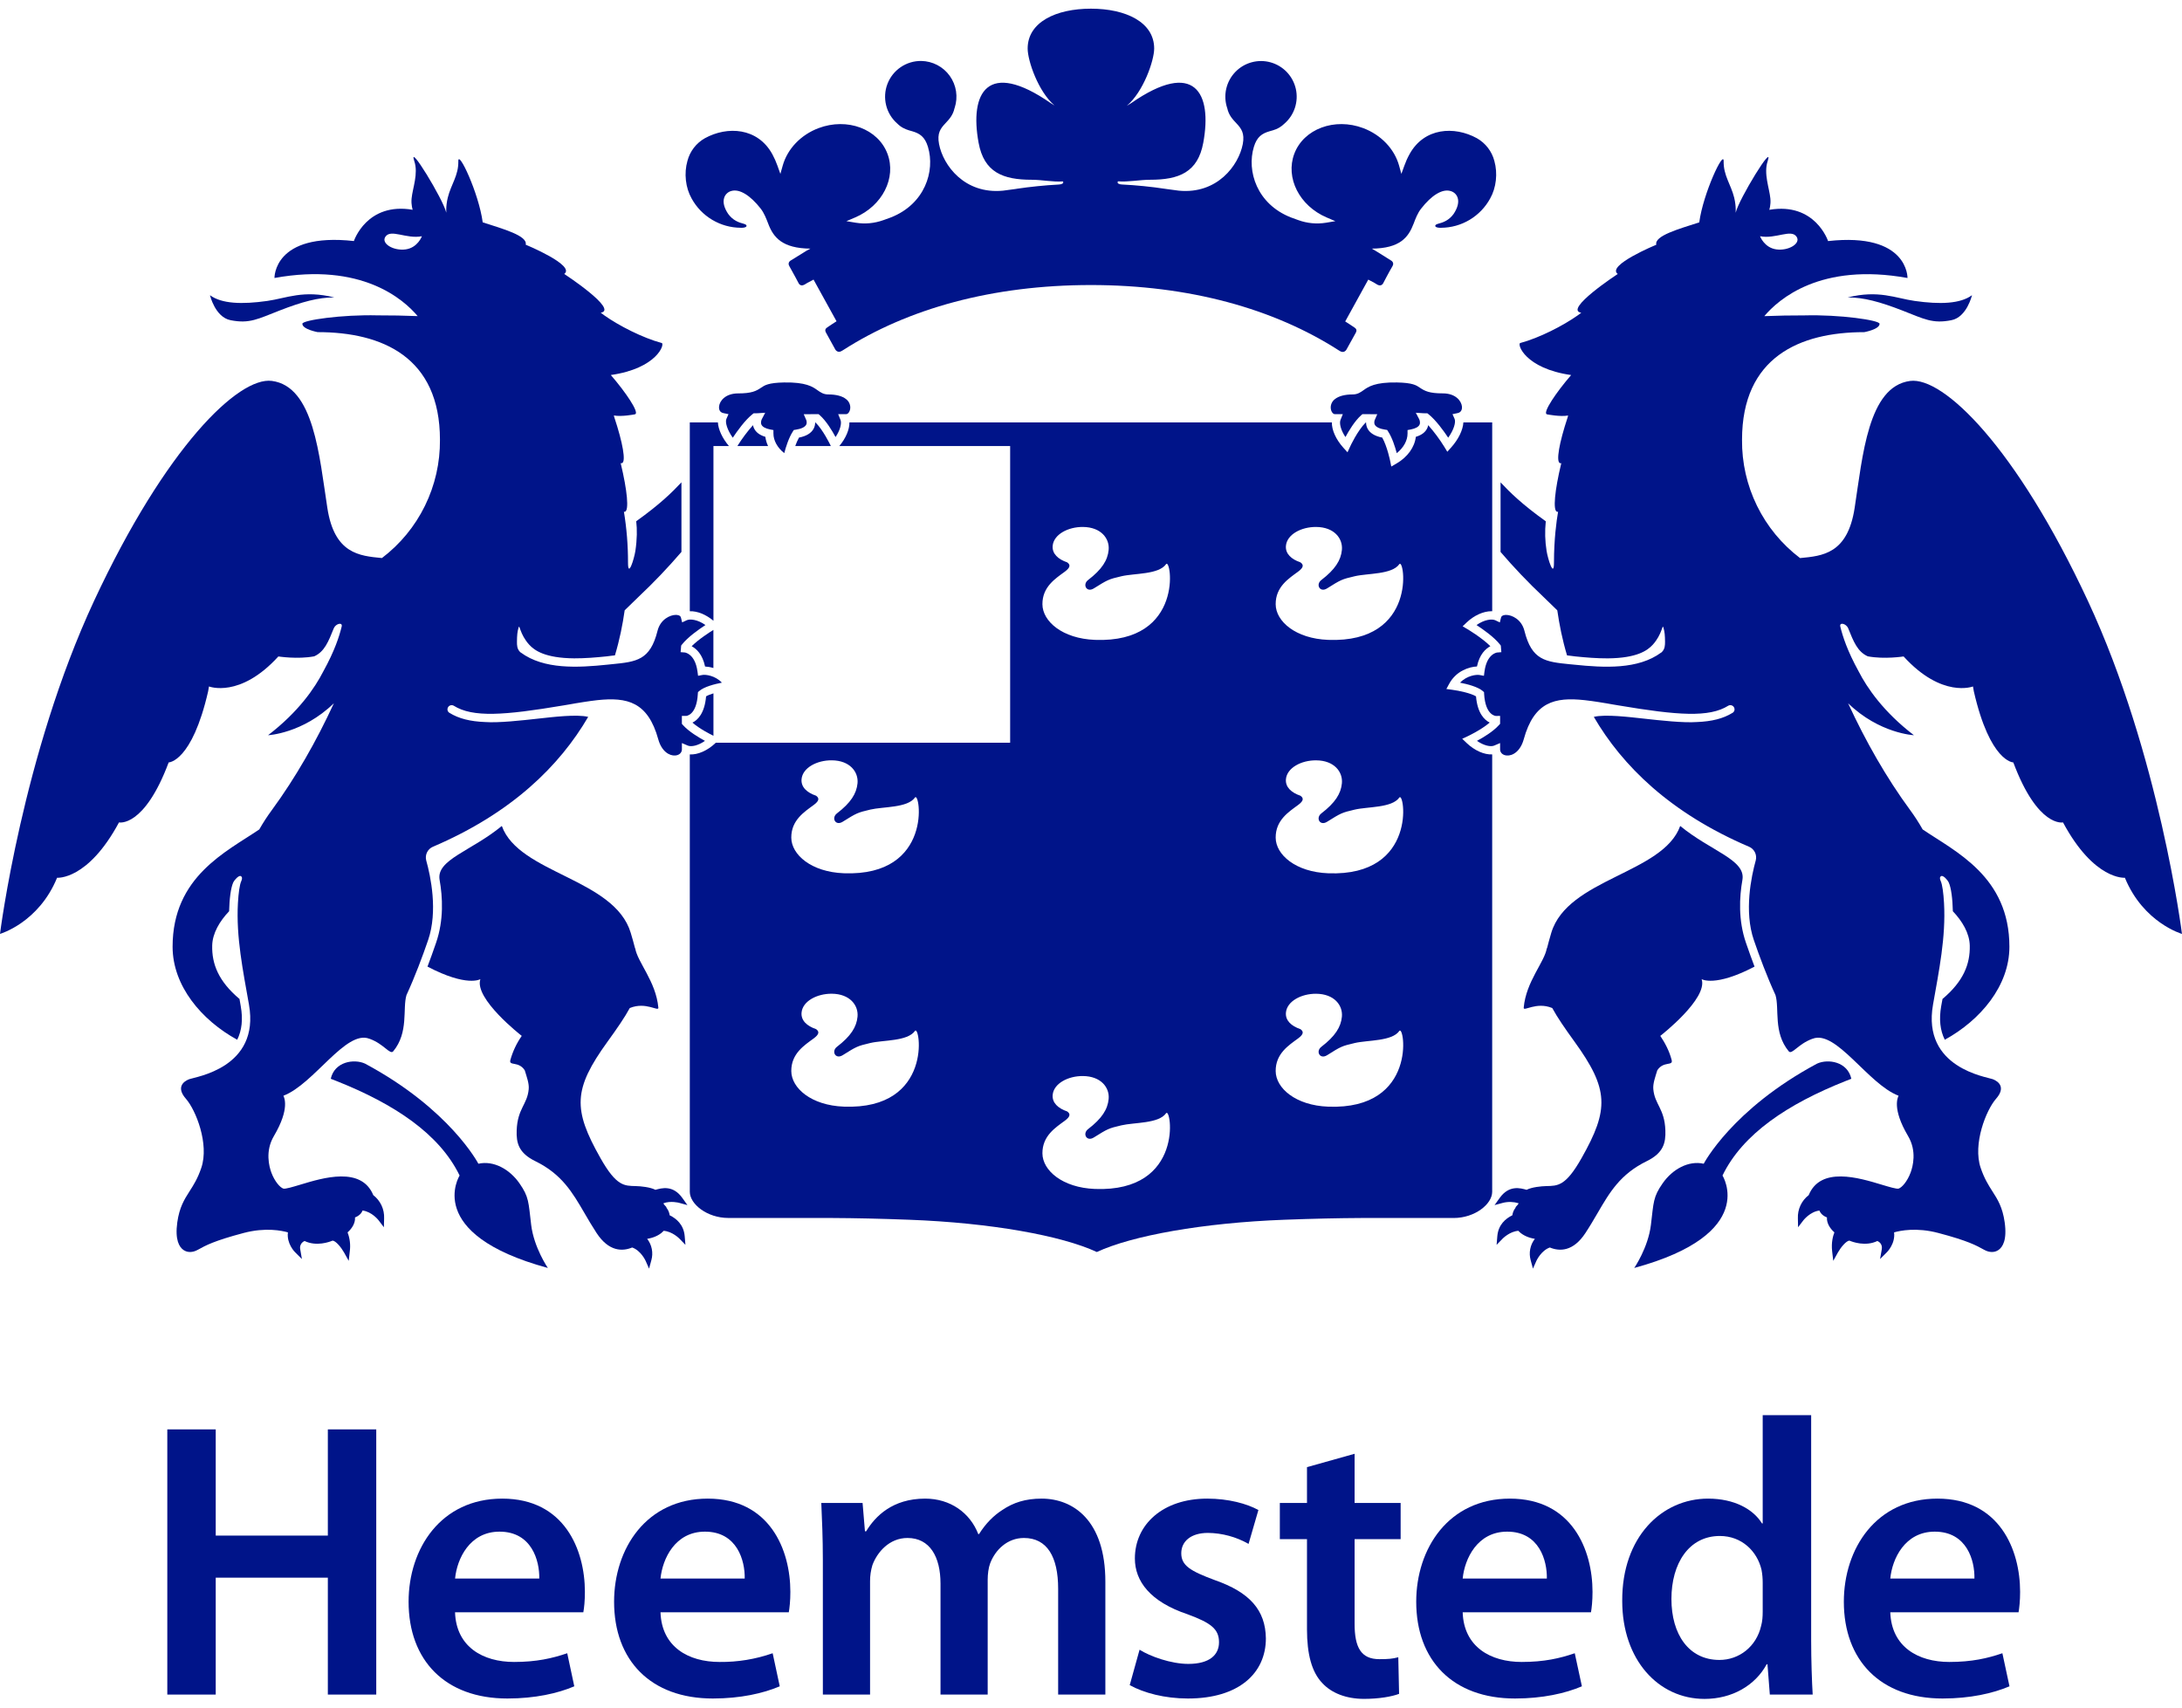 <svg width="129" height="101" viewBox="0 0 129 101" fill="none" xmlns="http://www.w3.org/2000/svg">
<g id="Heemstede-logo22" clip-path="url(#clip0_12853_2395)">
<g id="Symbols">
<g id="logo">
<g id="Group-55">
<path id="Fill-1" fill-rule="evenodd" clip-rule="evenodd" d="M78.523 37.831C76.595 37.757 75.424 36.734 75.418 35.726C75.411 34.691 76.192 34.203 76.74 33.8C77.084 33.546 77.079 33.387 76.882 33.248C76.35 33.067 75.984 32.742 76.024 32.272C76.082 31.598 76.933 31.147 77.812 31.155C78.883 31.163 79.396 31.84 79.333 32.513C79.275 33.125 78.938 33.662 78.117 34.293C77.77 34.561 78.03 35.054 78.456 34.788C79.278 34.273 79.32 34.249 80.088 34.069C80.855 33.888 82.292 33.975 82.727 33.356C83.03 32.924 83.841 38.032 78.523 37.831ZM78.523 51.63C76.595 51.556 75.424 50.531 75.418 49.526C75.411 48.489 76.192 48.001 76.74 47.596C77.084 47.344 77.079 47.185 76.882 47.046C76.35 46.865 75.984 46.54 76.024 46.071C76.082 45.397 76.935 44.945 77.812 44.953C78.883 44.961 79.396 45.638 79.333 46.311C79.275 46.924 78.938 47.461 78.117 48.091C77.77 48.359 78.03 48.852 78.456 48.586C79.278 48.073 79.32 48.047 80.088 47.867C80.855 47.686 82.292 47.773 82.727 47.154C83.03 46.722 83.841 51.832 78.523 51.63ZM78.523 65.429C76.595 65.356 75.424 64.332 75.418 63.326C75.411 62.289 76.192 61.8 76.74 61.397C77.084 61.144 77.079 60.985 76.882 60.846C76.35 60.665 75.984 60.34 76.024 59.87C76.082 59.196 76.935 58.746 77.812 58.753C78.883 58.763 79.396 59.438 79.333 60.111C79.275 60.723 78.938 61.26 78.117 61.891C77.77 62.158 78.03 62.652 78.456 62.388C79.278 61.871 79.32 61.847 80.088 61.667C80.855 61.486 82.292 61.573 82.727 60.954C83.03 60.522 83.841 65.63 78.523 65.429ZM64.735 37.831C62.805 37.757 61.634 36.734 61.628 35.726C61.621 34.691 62.402 34.203 62.95 33.8C63.293 33.546 63.288 33.387 63.092 33.248C62.561 33.067 62.194 32.742 62.234 32.272C62.292 31.598 63.145 31.147 64.022 31.155C65.093 31.163 65.607 31.84 65.543 32.513C65.485 33.125 65.149 33.662 64.327 34.293C63.98 34.561 64.24 35.054 64.666 34.788C65.49 34.275 65.531 34.249 66.299 34.069C67.065 33.888 68.503 33.975 68.937 33.356C69.242 32.924 70.053 38.032 64.735 37.831ZM64.735 70.294C62.805 70.219 61.634 69.197 61.628 68.191C61.621 67.154 62.402 66.665 62.95 66.262C63.293 66.009 63.288 65.85 63.092 65.711C62.561 65.53 62.194 65.204 62.234 64.734C62.292 64.061 63.145 63.61 64.022 63.618C65.093 63.627 65.607 64.303 65.543 64.975C65.485 65.588 65.149 66.125 64.327 66.756C63.98 67.023 64.24 67.517 64.666 67.251C65.49 66.738 65.531 66.712 66.299 66.532C67.065 66.353 68.503 66.438 68.937 65.819C69.242 65.388 70.053 70.495 64.735 70.294ZM49.887 51.629C47.959 51.555 46.788 50.529 46.781 49.525C46.775 48.488 47.555 47.999 48.104 47.594C48.447 47.343 48.442 47.183 48.245 47.044C47.713 46.864 47.347 46.538 47.388 46.069C47.446 45.395 48.297 44.943 49.176 44.952C50.245 44.96 50.759 45.637 50.697 46.309C50.637 46.922 50.301 47.459 49.481 48.089C49.134 48.357 49.392 48.85 49.819 48.584C50.642 48.072 50.684 48.046 51.451 47.865C52.217 47.685 53.655 47.772 54.091 47.153C54.394 46.72 55.205 51.83 49.887 51.629ZM49.887 65.427C47.959 65.355 46.788 64.331 46.781 63.324C46.775 62.288 47.555 61.799 48.104 61.396C48.447 61.143 48.442 60.983 48.245 60.844C47.713 60.664 47.347 60.338 47.388 59.869C47.446 59.195 48.297 58.745 49.176 58.751C50.245 58.761 50.759 59.437 50.697 60.109C50.639 60.722 50.301 61.259 49.481 61.889C49.134 62.157 49.392 62.65 49.819 62.386C50.642 61.87 50.684 61.846 51.451 61.665C52.217 61.484 53.655 61.572 54.091 60.952C54.394 60.52 55.205 65.629 49.887 65.427ZM88.181 36.136L88.219 36.139V24.974H86.515C86.491 25.415 86.228 25.971 85.786 26.463L85.565 26.709L85.393 26.425C85.111 25.969 84.791 25.538 84.436 25.137C84.424 25.203 84.403 25.266 84.374 25.326C84.261 25.56 84.035 25.729 83.704 25.826C83.63 26.448 83.211 27.029 82.55 27.411L82.253 27.582L82.185 27.246C82.184 27.237 82.01 26.39 81.718 25.871C81.286 25.787 80.995 25.611 80.853 25.347C80.793 25.233 80.761 25.106 80.762 24.977H80.744C80.254 25.461 79.825 26.39 79.822 26.4L79.665 26.741L79.413 26.463C78.977 25.976 78.731 25.419 78.74 24.974H50.218C50.224 25.393 50.008 25.908 49.619 26.372H59.72V43.913H42.316L42.3 43.929C41.825 44.384 41.244 44.631 40.781 44.603V70.461C40.781 71.187 41.802 72.009 43.061 72.009L49.226 72.011C50.535 72.017 52.032 72.05 53.746 72.114C58.591 72.296 62.771 73.057 64.845 74.022C66.918 73.057 71.096 72.296 75.942 72.114C77.661 72.05 79.159 72.017 80.47 72.011H85.938C87.197 72.011 88.218 71.189 88.218 70.463V44.602C87.749 44.627 87.173 44.373 86.707 43.928L86.446 43.678L86.775 43.526C86.783 43.521 87.568 43.155 88.071 42.72C87.757 42.565 87.347 42.172 87.262 41.17C86.963 40.986 86.268 40.836 85.864 40.783L85.509 40.735L85.68 40.42C86.099 39.65 86.883 39.421 87.318 39.404C87.471 38.679 87.832 38.353 88.111 38.205C87.607 37.702 86.762 37.2 86.752 37.195L86.471 37.029L86.707 36.803C87.145 36.386 87.697 36.136 88.181 36.136Z" fill="#001489"/>
<path id="Fill-3" fill-rule="evenodd" clip-rule="evenodd" d="M83.906 24.79L83.703 24.403L84.14 24.431C84.143 24.431 84.214 24.436 84.301 24.436H84.387L84.454 24.489C84.891 24.835 85.364 25.495 85.618 25.877C85.948 25.421 86.081 24.961 85.996 24.765L85.872 24.486L86.172 24.424C86.434 24.373 86.441 24.131 86.43 24.031C86.399 23.72 86.073 23.257 85.299 23.257C84.499 23.257 84.235 23.118 83.945 22.923C83.735 22.778 83.516 22.63 82.59 22.612C81.291 22.589 80.892 22.867 80.61 23.07C80.438 23.192 80.26 23.32 79.973 23.32C79.51 23.32 79.146 23.416 78.92 23.597C78.844 23.654 78.782 23.729 78.739 23.813C78.696 23.898 78.673 23.992 78.672 24.087C78.672 24.315 78.801 24.486 78.914 24.486H79.388L79.251 24.824C79.17 25.024 79.264 25.426 79.543 25.84C79.743 25.469 80.088 24.892 80.475 24.547L80.546 24.486L81.424 24.489L81.274 24.834C81.274 24.834 81.21 24.985 81.281 25.116C81.358 25.255 81.578 25.356 81.898 25.403L82.008 25.419L82.068 25.513C82.31 25.885 82.482 26.435 82.576 26.793C82.977 26.472 83.214 26.048 83.214 25.631V25.427L83.414 25.389C83.683 25.335 83.858 25.24 83.921 25.114C83.993 24.969 83.906 24.792 83.906 24.792" fill="#001489"/>
<path id="Fill-5" fill-rule="evenodd" clip-rule="evenodd" d="M45.035 24.79C45.035 24.79 44.947 24.968 45.02 25.114C45.083 25.24 45.257 25.335 45.526 25.389L45.725 25.427V25.631C45.725 26.048 45.963 26.472 46.365 26.791C46.458 26.435 46.631 25.885 46.871 25.513L46.932 25.421L47.042 25.405C47.364 25.356 47.582 25.255 47.658 25.116C47.731 24.987 47.666 24.835 47.666 24.834L47.516 24.489L48.395 24.486L48.466 24.547C48.853 24.892 49.198 25.468 49.398 25.84C49.677 25.426 49.77 25.024 49.69 24.824L49.553 24.486H50.027C50.14 24.486 50.269 24.315 50.269 24.087C50.267 23.992 50.244 23.898 50.201 23.813C50.158 23.729 50.096 23.654 50.02 23.597C49.795 23.415 49.43 23.32 48.967 23.32C48.68 23.32 48.503 23.192 48.33 23.07C48.047 22.867 47.651 22.589 46.35 22.612C45.425 22.63 45.205 22.778 44.994 22.923C44.706 23.118 44.439 23.259 43.641 23.259C42.867 23.259 42.541 23.72 42.511 24.031C42.5 24.131 42.506 24.373 42.769 24.424L43.069 24.486L42.945 24.766C42.859 24.961 42.993 25.421 43.322 25.879C43.577 25.495 44.048 24.835 44.486 24.489L44.554 24.436H44.639C44.727 24.436 44.797 24.431 44.801 24.431L45.238 24.402L45.035 24.79Z" fill="#001489"/>
<path id="Fill-7" fill-rule="evenodd" clip-rule="evenodd" d="M42.179 26.372H43.095C42.7 25.905 42.465 25.389 42.442 24.974H40.781V36.138C41.217 36.121 41.737 36.328 42.179 36.702V26.372Z" fill="#001489"/>
<path id="Fill-9" fill-rule="evenodd" clip-rule="evenodd" d="M41.684 39.407C41.828 39.414 41.997 39.44 42.176 39.495V37.242C41.958 37.376 41.308 37.79 40.891 38.206C41.17 38.355 41.532 38.682 41.684 39.407Z" fill="#001489"/>
<path id="Fill-11" fill-rule="evenodd" clip-rule="evenodd" d="M44.579 25.326C44.55 25.266 44.529 25.203 44.516 25.137C44.174 25.522 43.866 25.935 43.594 26.372H45.409C45.327 26.2 45.272 26.015 45.248 25.826C44.916 25.729 44.692 25.56 44.579 25.326Z" fill="#001489"/>
<path id="Fill-13" fill-rule="evenodd" clip-rule="evenodd" d="M47.236 25.871C47.149 26.031 47.075 26.198 47.016 26.37H49.12C49.047 26.219 48.654 25.416 48.211 24.977H48.193C48.193 25.09 48.17 25.218 48.101 25.347C47.959 25.611 47.669 25.787 47.236 25.871Z" fill="#001489"/>
<path id="Fill-15" fill-rule="evenodd" clip-rule="evenodd" d="M40.938 42.723C41.365 43.094 41.995 43.413 42.179 43.502V40.993C42.005 41.046 41.849 41.106 41.744 41.17C41.658 42.175 41.25 42.568 40.938 42.723Z" fill="#001489"/>
<path id="Fill-17" fill-rule="evenodd" clip-rule="evenodd" d="M19.764 17.586C17.939 17.128 16.924 17.634 15.803 17.792C14.299 18.005 13.107 17.963 12.414 17.453C12.414 17.453 12.714 18.748 13.627 18.93C14.749 19.154 15.244 18.859 16.537 18.356C17.845 17.848 18.835 17.576 19.764 17.586Z" fill="#001489"/>
<path id="Fill-19" fill-rule="evenodd" clip-rule="evenodd" d="M109.234 17.586C111.06 17.128 112.074 17.634 113.195 17.792C114.699 18.005 115.891 17.963 116.584 17.453C116.584 17.453 116.284 18.748 115.372 18.93C114.249 19.154 113.754 18.859 112.461 18.356C111.153 17.848 110.163 17.576 109.234 17.586Z" fill="#001489"/>
<path id="Fill-21" fill-rule="evenodd" clip-rule="evenodd" d="M12.754 84.509V90.788H19.382V84.509H22.244V100.187H19.382V93.275H12.754V100.187H9.891V84.509H12.754Z" fill="#001489"/>
<path id="Fill-23" fill-rule="evenodd" clip-rule="evenodd" d="M31.882 93.328C31.904 92.277 31.438 90.555 29.532 90.555C27.765 90.555 27.017 92.162 26.904 93.328H31.882ZM26.902 95.324C26.972 97.372 28.555 98.259 30.392 98.259C31.717 98.259 32.649 98.045 33.535 97.743L33.952 99.699C32.977 100.115 31.625 100.42 29.997 100.42C26.32 100.42 24.156 98.165 24.156 94.699C24.156 91.554 26.065 88.602 29.694 88.602C33.37 88.602 34.579 91.627 34.579 94.117C34.579 94.652 34.534 95.07 34.486 95.324H26.902Z" fill="#001489"/>
<path id="Fill-25" fill-rule="evenodd" clip-rule="evenodd" d="M44.027 93.328C44.05 92.277 43.585 90.555 41.676 90.555C39.909 90.555 39.165 92.162 39.049 93.328H44.027ZM39.049 95.324C39.118 97.372 40.7 98.259 42.539 98.259C43.608 98.271 44.671 98.097 45.68 97.743L46.099 99.699C45.12 100.115 43.771 100.42 42.142 100.42C38.469 100.42 36.305 98.165 36.305 94.699C36.305 91.554 38.212 88.602 41.84 88.602C45.515 88.602 46.726 91.627 46.726 94.117C46.726 94.652 46.678 95.07 46.633 95.324H39.049Z" fill="#001489"/>
<path id="Fill-27" fill-rule="evenodd" clip-rule="evenodd" d="M48.647 92.23C48.647 90.929 48.598 89.834 48.555 88.86H50.996L51.136 90.534H51.207C51.739 89.65 52.763 88.602 54.695 88.602C56.185 88.602 57.348 89.44 57.835 90.698H57.881C58.276 90.069 58.742 89.605 59.255 89.276C59.905 88.836 60.626 88.602 61.581 88.602C63.443 88.602 65.349 89.882 65.349 93.51V100.186H62.558V93.93C62.558 92.043 61.906 90.929 60.534 90.929C59.558 90.929 58.838 91.627 58.534 92.44C58.439 92.696 58.392 93.068 58.392 93.392V100.188H55.603V93.628C55.603 92.044 54.974 90.929 53.649 90.929C52.578 90.929 51.859 91.767 51.577 92.533C51.484 92.842 51.437 93.162 51.438 93.484V100.188H48.648L48.647 92.23Z" fill="#001489"/>
<path id="Fill-29" fill-rule="evenodd" clip-rule="evenodd" d="M67.371 97.535C67.997 97.93 69.23 98.374 70.253 98.374C71.51 98.374 72.068 97.838 72.068 97.095C72.068 96.321 71.606 95.953 70.209 95.44C67.997 94.699 67.094 93.484 67.094 92.141C67.094 90.137 68.743 88.602 71.372 88.602C72.629 88.602 73.721 88.903 74.397 89.276L73.815 91.279C73.083 90.864 72.259 90.64 71.418 90.629C70.393 90.629 69.837 91.138 69.837 91.833C69.837 92.559 70.372 92.881 71.812 93.417C73.882 94.139 74.816 95.191 74.839 96.863C74.839 98.931 73.231 100.42 70.232 100.42C68.863 100.42 67.628 100.091 66.789 99.63L67.371 97.535Z" fill="#001489"/>
<path id="Fill-31" fill-rule="evenodd" clip-rule="evenodd" d="M80.084 85.951V88.86H82.806V90.999H80.084V96.001C80.084 97.395 80.46 98.094 81.548 98.094C82.059 98.094 82.343 98.072 82.667 97.98L82.714 100.144C82.295 100.305 81.529 100.442 80.642 100.442C79.574 100.442 78.713 100.091 78.178 99.512C77.552 98.861 77.269 97.811 77.269 96.322V90.999H75.664V88.86H77.269V86.741L80.084 85.951Z" fill="#001489"/>
<path id="Fill-33" fill-rule="evenodd" clip-rule="evenodd" d="M91.45 93.328C91.471 92.277 91.01 90.555 89.104 90.555C87.335 90.555 86.589 92.162 86.474 93.328H91.45ZM86.474 95.324C86.54 97.372 88.126 98.259 89.962 98.259C91.288 98.259 92.22 98.045 93.1 97.743L93.522 99.699C92.545 100.115 91.194 100.42 89.567 100.42C85.891 100.42 83.727 98.165 83.727 94.699C83.727 91.554 85.636 88.602 89.264 88.602C92.94 88.602 94.15 91.627 94.15 94.117C94.15 94.652 94.103 95.07 94.059 95.324H86.474Z" fill="#001489"/>
<path id="Fill-35" fill-rule="evenodd" clip-rule="evenodd" d="M104.211 93.581C104.212 93.323 104.189 93.064 104.141 92.81C103.887 91.719 102.977 90.811 101.678 90.811C99.843 90.811 98.815 92.439 98.815 94.534C98.815 96.63 99.843 98.14 101.653 98.14C102.818 98.14 103.842 97.35 104.12 96.116C104.191 95.86 104.211 95.579 104.211 95.278V93.581ZM107.076 83.668V97.003C107.076 98.165 107.12 99.42 107.166 100.186H104.632L104.493 98.396H104.445C103.767 99.652 102.397 100.444 100.771 100.444C98.046 100.444 95.906 98.138 95.906 94.652C95.884 90.862 98.253 88.602 100.981 88.602C102.539 88.602 103.654 89.231 104.17 90.069H104.211V83.668H107.076Z" fill="#001489"/>
<path id="Fill-38" fill-rule="evenodd" clip-rule="evenodd" d="M116.728 93.328C116.753 92.277 116.29 90.555 114.382 90.555C112.615 90.555 111.865 92.162 111.754 93.328H116.728ZM111.754 95.324C111.825 97.372 113.405 98.259 115.243 98.259C116.566 98.259 117.501 98.045 118.381 97.743L118.801 99.699C117.822 100.115 116.475 100.42 114.845 100.42C111.173 100.42 109.008 98.165 109.008 94.699C109.008 91.554 110.919 88.602 114.542 88.602C118.218 88.602 119.429 91.627 119.429 94.117C119.429 94.652 119.381 95.07 119.337 95.324H111.754Z" fill="#001489"/>
<path id="Fill-40" fill-rule="evenodd" clip-rule="evenodd" d="M31.403 72.418C31.239 71.062 31.279 70.774 30.705 69.953C30.13 69.131 29.184 68.599 28.282 68.803C28.282 68.803 26.613 65.58 21.582 62.884C20.921 62.584 19.776 62.771 19.555 63.78L19.901 63.916C23.31 65.27 25.98 67.038 27.172 69.501C27.172 69.501 24.995 72.952 32.389 74.965C32.389 74.965 31.566 73.765 31.403 72.418Z" fill="#001489"/>
<path id="Fill-42" fill-rule="evenodd" clip-rule="evenodd" d="M97.602 72.418C97.767 71.062 97.727 70.774 98.301 69.953C98.876 69.131 99.821 68.599 100.724 68.803C100.724 68.803 102.393 65.58 107.424 62.884C108.085 62.584 109.23 62.771 109.451 63.78C109.335 63.825 109.22 63.87 109.104 63.916C105.696 65.27 103.025 67.038 101.834 69.501C101.834 69.501 104.011 72.952 96.617 74.965C96.617 74.965 97.44 73.765 97.602 72.418Z" fill="#001489"/>
<path id="Fill-44" fill-rule="evenodd" clip-rule="evenodd" d="M23.98 14.745C23.265 14.842 22.533 14.403 22.775 14.011C23.088 13.505 24.021 14.151 24.944 13.966C24.944 13.966 24.695 14.648 23.98 14.745ZM40.375 42.867L40.312 42.794V42.325L40.562 42.327C40.582 42.327 41.185 42.289 41.256 41.024L41.264 40.92L41.341 40.853C41.628 40.601 42.259 40.442 42.678 40.361C42.278 39.935 41.711 39.871 41.525 39.906L41.27 39.955L41.235 39.697C41.091 38.639 40.49 38.578 40.485 38.576L40.238 38.557L40.271 38.166L40.316 38.108C40.664 37.665 41.324 37.204 41.706 36.954C41.245 36.625 40.793 36.58 40.599 36.67L40.329 36.797L40.256 36.507C40.221 36.368 40.032 36.354 39.953 36.354C39.627 36.354 39.047 36.609 38.874 37.292C38.439 39.039 37.636 39.124 36.181 39.269H36.173L35.925 39.295C34.156 39.479 32.155 39.589 30.788 38.578L30.783 38.579C30.778 38.576 30.775 38.569 30.768 38.566V38.565C30.75 38.551 30.734 38.536 30.72 38.518C30.571 38.35 30.56 38.15 30.563 37.934C30.567 37.557 30.583 37.354 30.659 37.1C30.728 36.867 30.715 37.486 31.286 38.115C31.595 38.455 32.224 38.908 33.943 38.923C34.587 38.926 35.244 38.871 35.875 38.805L36.122 38.773C36.199 38.766 36.283 38.753 36.355 38.747C36.633 37.823 36.81 36.934 36.931 36.083L37.765 35.273C38.651 34.438 39.493 33.556 40.287 32.631V28.517C39.73 29.111 39.032 29.801 37.613 30.818C37.671 31.283 37.666 31.892 37.563 32.576C37.483 33.076 37.125 34.2 37.128 33.253C37.13 32.248 37.049 31.244 36.886 30.252C36.906 30.259 36.927 30.26 36.947 30.255C37.197 30.181 37.087 29.014 36.697 27.392V27.38C36.723 27.39 36.751 27.39 36.776 27.38C37.012 27.287 36.825 26.198 36.32 24.676C36.312 24.641 36.302 24.6 36.291 24.563C36.742 24.652 37.521 24.499 37.521 24.499C37.539 24.497 37.557 24.49 37.571 24.48C37.754 24.334 37.023 23.227 36.112 22.172C38.848 21.782 39.321 20.334 39.121 20.279C37.999 19.979 36.581 19.252 35.725 18.644L35.515 18.489C36.588 18.313 33.358 16.196 33.358 16.196C34.05 15.691 31.079 14.466 31.079 14.466C31.208 13.938 29.725 13.529 28.538 13.145C28.307 11.415 27.082 8.825 27.096 9.532C27.113 10.375 26.664 10.907 26.474 11.679C26.337 12.236 26.398 12.634 26.382 12.566C26.201 11.783 24.099 8.342 24.495 9.532C24.741 10.264 24.394 11.113 24.334 11.731C24.296 12.115 24.399 12.403 24.399 12.403C21.682 11.937 20.922 14.251 20.922 14.251C16.16 13.723 16.227 16.435 16.227 16.435C21.378 15.501 23.862 17.699 24.692 18.689C23.902 18.657 23.111 18.643 22.32 18.645C20.23 18.591 17.876 18.928 17.876 19.142C17.876 19.471 18.779 19.636 18.779 19.636C22.601 19.636 26.01 21.114 26.01 26.002C26.022 27.354 25.719 28.69 25.123 29.904C24.528 31.118 23.657 32.176 22.58 32.993C21.253 32.864 19.776 32.748 19.355 30.043C18.876 26.966 18.565 22.846 16.072 22.52C14.104 22.264 9.806 26.419 5.566 35.515C1.325 44.613 0 55.214 0 55.214C0 55.214 2.282 54.561 3.375 51.894C3.375 51.894 5.184 52.065 7.035 48.623C7.035 48.623 8.519 48.951 9.972 45.076C9.972 45.076 11.344 45.063 12.305 40.874L12.355 40.585C12.355 40.585 14.185 41.306 16.457 38.811C16.457 38.811 17.599 38.99 18.578 38.803C19.179 38.532 19.416 37.939 19.732 37.149C19.848 36.864 20.269 36.765 20.2 37.046C20.056 37.628 19.789 38.471 19.116 39.69C18.616 40.671 17.649 42.088 15.848 43.468C15.848 43.468 17.892 43.371 19.739 41.578C18.723 43.788 17.471 45.99 16.07 47.896C15.8 48.262 15.553 48.644 15.328 49.039C13.393 50.354 10.204 51.819 10.204 55.973C10.204 58.284 11.908 60.312 14.024 61.472C14.298 60.92 14.371 60.261 14.233 59.487L14.159 59.061C12.918 58.015 12.521 56.997 12.545 55.906C12.56 55.173 12.99 54.459 13.545 53.875C13.564 53.158 13.64 52.489 13.796 52.158C13.855 52.035 14.113 51.737 14.235 51.797C14.329 51.845 14.324 51.961 14.267 52.086C14.167 52.295 14.1 52.798 14.066 53.392C13.953 55.407 14.369 57.397 14.72 59.401C15.377 63.142 11.546 63.666 11.189 63.803C10.802 63.95 10.423 64.316 10.994 64.965C11.576 65.627 12.378 67.636 11.902 69.043C11.686 69.683 11.442 70.063 11.205 70.433C10.899 70.913 10.609 71.368 10.481 72.267C10.336 73.311 10.601 73.732 10.849 73.903C11.083 74.064 11.389 74.061 11.691 73.893C12.162 73.632 12.65 73.361 14.409 72.895C15.699 72.555 16.668 72.759 17.021 72.861C16.938 73.517 17.415 74.006 17.438 74.027L17.849 74.438L17.75 73.864C17.728 73.764 17.741 73.66 17.788 73.57C17.836 73.479 17.914 73.409 18.008 73.371C18.71 73.711 19.484 73.425 19.663 73.348C19.856 73.364 20.174 73.754 20.337 74.044L20.616 74.544L20.68 73.977C20.73 73.6 20.685 73.217 20.548 72.862C20.843 72.601 21.011 72.279 20.988 71.977C21.113 71.932 21.224 71.859 21.316 71.763C21.367 71.707 21.408 71.641 21.435 71.569C21.983 71.637 22.372 72.134 22.377 72.14L22.696 72.559L22.709 72.032C22.72 71.769 22.668 71.507 22.557 71.268C22.445 71.029 22.278 70.82 22.069 70.66C21.362 68.947 19.105 69.631 17.752 70.041C17.355 70.16 16.862 70.31 16.752 70.273C16.555 70.208 16.241 69.854 16.043 69.326C15.914 68.975 15.664 68.061 16.191 67.169C17.17 65.513 16.783 64.861 16.756 64.782C18.561 64.097 20.451 60.859 21.841 61.415L21.861 61.42C22.702 61.725 23.06 62.383 23.249 62.154C24.173 61.036 23.791 59.634 24.031 58.832C24.531 57.747 24.987 56.526 25.311 55.578C25.895 53.875 25.465 51.824 25.195 50.857C25.157 50.699 25.176 50.533 25.248 50.388C25.321 50.242 25.443 50.127 25.592 50.063C30.263 48.069 33.089 45.268 34.774 42.383C34.096 42.219 32.708 42.389 31.82 42.486C30.841 42.594 29.478 42.748 28.667 42.688C27.812 42.654 27.124 42.489 26.571 42.144C26.543 42.128 26.52 42.107 26.5 42.081C26.482 42.055 26.468 42.026 26.46 41.995C26.453 41.964 26.452 41.932 26.457 41.901C26.462 41.869 26.473 41.839 26.49 41.812C26.523 41.756 26.578 41.715 26.641 41.699C26.704 41.683 26.771 41.692 26.827 41.725C27.951 42.43 29.805 42.296 33.293 41.709L33.674 41.645L34.041 41.58L34.124 41.567L34.482 41.509L34.553 41.498C34.803 41.459 35.053 41.425 35.304 41.396C37.089 41.203 38.305 41.499 38.916 43.707C39.11 44.412 39.566 44.697 39.925 44.666C40.098 44.653 40.288 44.558 40.314 44.333V43.931L40.658 44.079C40.867 44.171 41.275 44.083 41.678 43.802C41.307 43.602 40.724 43.254 40.375 42.867Z" fill="#001489"/>
<path id="Fill-46" fill-rule="evenodd" clip-rule="evenodd" d="M39.591 71.849C39.57 71.687 39.505 71.534 39.402 71.407C39.418 71.337 39.242 71.246 39.225 71.138C39.655 70.983 40.136 71.111 40.141 71.112L40.641 71.249L40.339 70.825C39.784 70.047 39.114 70.242 38.749 70.345C38.438 70.185 37.891 70.132 37.588 70.124C36.911 70.108 36.443 70.14 35.502 68.474C33.865 65.582 33.879 64.401 35.926 61.573C36.503 60.776 36.932 60.151 37.232 59.598C38.183 59.203 38.944 59.835 38.922 59.577C38.781 58.022 37.68 56.88 37.551 56.053L37.549 56.084C37.469 55.771 37.382 55.459 37.288 55.15C36.324 51.935 30.682 51.653 29.668 48.833C27.861 50.322 25.781 50.826 25.989 52.017C26.17 53.039 26.243 54.394 25.781 55.737C25.606 56.25 25.436 56.718 25.273 57.148C27.615 58.377 28.4 57.89 28.4 57.89C28.016 59.041 30.814 61.22 30.846 61.244C30.542 61.678 30.314 62.162 30.172 62.673C30.076 63.044 30.656 62.716 31.022 63.277C31.154 63.708 31.288 64.066 31.257 64.395C31.177 65.306 30.593 65.533 30.546 66.831C30.519 67.573 30.661 68.168 31.646 68.65C33.215 69.419 33.839 70.492 34.561 71.732C34.779 72.107 35.005 72.494 35.269 72.897C35.998 74.01 36.806 73.991 37.375 73.755C37.888 73.934 38.159 74.525 38.162 74.529L38.373 75.005L38.509 74.504C38.569 74.289 38.578 74.062 38.535 73.844C38.492 73.624 38.398 73.419 38.261 73.243C38.312 73.234 38.362 73.226 38.415 73.213C38.775 73.13 39.07 72.96 39.234 72.769C39.744 72.802 40.158 73.222 40.162 73.226L40.523 73.599L40.479 73.081C40.421 72.406 39.987 72.043 39.592 71.851" fill="#001489"/>
<path id="Fill-48" fill-rule="evenodd" clip-rule="evenodd" d="M104.053 13.966C104.977 14.151 105.911 13.505 106.223 14.011C106.465 14.403 105.733 14.841 105.019 14.745C104.305 14.648 104.053 13.966 104.053 13.966ZM87.32 43.802C87.723 44.083 88.129 44.171 88.341 44.079L88.686 43.931V44.333C88.71 44.558 88.902 44.653 89.073 44.666C89.434 44.699 89.889 44.412 90.084 43.707C90.693 41.499 91.909 41.201 93.694 41.396C93.807 41.407 93.925 41.424 94.044 41.44L94.097 41.446C94.21 41.462 94.328 41.478 94.446 41.498L94.518 41.509L94.873 41.567L94.957 41.58L95.325 41.645L95.707 41.709C99.193 42.296 101.047 42.43 102.173 41.725C102.229 41.692 102.296 41.683 102.359 41.699C102.422 41.715 102.477 41.756 102.51 41.812C102.527 41.839 102.538 41.869 102.543 41.901C102.548 41.932 102.547 41.964 102.54 41.995C102.532 42.026 102.518 42.055 102.499 42.081C102.48 42.107 102.457 42.128 102.429 42.144C101.874 42.489 101.188 42.654 100.333 42.688C99.522 42.748 98.158 42.594 97.179 42.486C96.292 42.389 94.902 42.219 94.226 42.383C95.91 45.269 98.737 48.069 103.406 50.062C103.556 50.126 103.677 50.242 103.75 50.387C103.823 50.533 103.841 50.699 103.803 50.857C103.534 51.824 103.103 53.877 103.687 55.578C104.011 56.525 104.467 57.747 104.967 58.832C105.208 59.634 104.825 61.036 105.749 62.154C105.938 62.383 106.298 61.725 107.138 61.42L107.157 61.415C108.547 60.859 110.438 64.097 112.243 64.782C112.215 64.861 111.828 65.513 112.807 67.169C113.335 68.061 113.086 68.975 112.954 69.328C112.757 69.854 112.443 70.208 112.246 70.273C112.136 70.31 111.643 70.16 111.246 70.041C109.892 69.631 107.634 68.947 106.93 70.66C106.721 70.82 106.554 71.029 106.443 71.267C106.332 71.506 106.28 71.767 106.291 72.031L106.302 72.558L106.622 72.14C106.627 72.135 107.017 71.637 107.563 71.571C107.591 71.642 107.632 71.708 107.684 71.764C107.765 71.853 107.875 71.926 108.01 71.977C107.987 72.279 108.155 72.601 108.45 72.861C108.37 73.064 108.257 73.453 108.316 73.977L108.383 74.543L108.661 74.044C108.824 73.754 109.142 73.364 109.336 73.348C109.516 73.425 110.287 73.711 110.992 73.37C111.104 73.422 111.301 73.558 111.25 73.864L111.15 74.438L111.561 74.027C111.583 74.004 112.061 73.517 111.978 72.861C112.33 72.759 113.301 72.555 114.589 72.895C116.348 73.359 116.837 73.632 117.309 73.894C117.609 74.061 117.916 74.064 118.149 73.903C118.398 73.732 118.664 73.311 118.517 72.267C118.39 71.366 118.099 70.913 117.791 70.433C117.556 70.063 117.313 69.683 117.096 69.043C116.621 67.636 117.422 65.627 118.004 64.965C118.575 64.316 118.198 63.952 117.811 63.803C117.453 63.666 113.622 63.142 114.279 59.401C114.631 57.397 115.045 55.406 114.931 53.39C114.897 52.798 114.831 52.295 114.733 52.084C114.675 51.961 114.668 51.845 114.765 51.797C114.886 51.736 115.145 52.035 115.202 52.158C115.36 52.49 115.434 53.158 115.453 53.875C116.008 54.459 116.439 55.173 116.453 55.907C116.477 56.999 116.082 58.015 114.841 59.061L114.763 59.485C114.628 60.259 114.699 60.92 114.976 61.473C117.09 60.312 118.796 58.284 118.796 55.975C118.796 51.819 115.605 50.354 113.668 49.039C113.445 48.644 113.199 48.262 112.93 47.896C111.527 45.99 110.276 43.788 109.26 41.578C111.106 43.371 113.151 43.468 113.151 43.468C111.35 42.088 110.384 40.671 109.882 39.692C109.21 38.471 108.942 37.628 108.799 37.046C108.731 36.765 109.15 36.863 109.266 37.149C109.584 37.939 109.818 38.532 110.421 38.803C111.4 38.99 112.541 38.811 112.541 38.811C114.815 41.306 116.643 40.585 116.643 40.585L116.693 40.875C117.654 45.063 119.027 45.076 119.027 45.076C120.478 48.951 121.965 48.623 121.965 48.623C123.814 52.065 125.623 51.894 125.623 51.894C126.717 54.561 128.998 55.215 128.998 55.215C128.998 55.215 127.673 44.613 123.432 35.517C119.191 26.421 114.892 22.265 112.927 22.522C110.435 22.848 110.121 26.968 109.644 30.046C109.223 32.75 107.746 32.868 106.419 32.995C105.341 32.178 104.47 31.12 103.875 29.906C103.279 28.692 102.976 27.355 102.989 26.003C102.989 21.116 106.398 19.637 110.218 19.637C110.218 19.637 111.121 19.473 111.121 19.144C111.121 18.929 108.766 18.591 106.68 18.647C105.888 18.645 105.097 18.659 104.306 18.691C105.138 17.702 107.62 15.503 112.772 16.436C112.772 16.436 112.836 13.724 108.076 14.253C108.076 14.253 107.318 11.939 104.6 12.405C104.6 12.405 104.703 12.116 104.664 11.733C104.604 11.115 104.259 10.265 104.503 9.533C104.9 8.343 102.797 11.784 102.616 12.568C102.6 12.636 102.661 12.237 102.524 11.681C102.334 10.909 101.886 10.375 101.902 9.533C101.918 8.827 100.693 11.417 100.46 13.147C99.273 13.531 97.788 13.94 97.921 14.469C97.921 14.469 94.949 15.694 95.641 16.198C95.641 16.198 92.411 18.315 93.485 18.492C93.485 18.492 93.404 18.549 93.275 18.645C92.417 19.253 91 19.981 89.877 20.28C89.677 20.335 90.15 21.783 92.886 22.174C91.977 23.228 91.245 24.334 91.427 24.481C91.44 24.492 91.458 24.497 91.475 24.5C91.475 24.5 92.257 24.654 92.707 24.565C92.696 24.602 92.686 24.642 92.678 24.678C92.174 26.2 91.985 27.288 92.224 27.382C92.246 27.392 92.272 27.39 92.303 27.382L92.301 27.393C91.911 29.015 91.801 30.183 92.051 30.257C92.072 30.262 92.094 30.261 92.114 30.254C92.017 30.821 91.872 31.886 91.871 33.253C91.874 34.2 91.516 33.077 91.435 32.576C91.341 31.995 91.325 31.405 91.387 30.82C89.968 29.804 89.268 29.11 88.713 28.519V32.632C89.506 33.558 90.347 34.44 91.234 35.277L92.067 36.085C92.19 36.936 92.366 37.825 92.643 38.748C92.716 38.755 92.799 38.768 92.877 38.776L93.125 38.808C93.754 38.873 94.412 38.927 95.055 38.924C96.774 38.91 97.403 38.457 97.713 38.116C98.283 37.487 98.27 36.867 98.341 37.102C98.416 37.355 98.432 37.558 98.437 37.936C98.437 38.152 98.427 38.352 98.277 38.52C98.264 38.537 98.249 38.553 98.232 38.566L98.214 38.582L98.211 38.579C96.844 39.59 94.844 39.48 93.073 39.297L92.825 39.273H92.817C91.363 39.126 90.56 39.042 90.124 37.294C89.953 36.61 89.373 36.355 89.045 36.355C88.965 36.355 88.778 36.37 88.742 36.509L88.67 36.799L88.399 36.67C88.205 36.581 87.754 36.626 87.293 36.955C87.675 37.205 88.334 37.666 88.683 38.11L88.728 38.168L88.76 38.558L88.515 38.578C88.508 38.578 87.907 38.64 87.763 39.698L87.73 39.956L87.473 39.908C87.288 39.872 86.72 39.937 86.32 40.363C86.74 40.443 87.368 40.603 87.659 40.854L87.736 40.922L87.741 41.025C87.814 42.291 88.417 42.328 88.436 42.328L88.686 42.327V42.794L88.621 42.865C88.275 43.252 87.692 43.602 87.32 43.8" fill="#001489"/>
<path id="Fill-51" fill-rule="evenodd" clip-rule="evenodd" d="M89.411 71.849C89.431 71.687 89.497 71.534 89.599 71.407C89.583 71.337 89.759 71.246 89.777 71.138C89.48 71.048 89.164 71.039 88.862 71.112L88.359 71.249L88.662 70.825C89.219 70.047 89.888 70.242 90.252 70.345C90.564 70.185 91.11 70.132 91.413 70.124C92.091 70.108 92.558 70.14 93.5 68.474C95.137 65.582 95.124 64.401 93.076 61.573C92.499 60.776 92.07 60.151 91.77 59.598C90.818 59.203 90.057 59.835 90.082 59.577C90.22 58.022 91.32 56.88 91.449 56.053L91.454 56.084C91.525 55.798 91.612 55.49 91.712 55.15C92.679 51.935 98.32 51.653 99.334 48.833C101.14 50.322 103.22 50.826 103.012 52.017C102.832 53.039 102.759 54.394 103.22 55.737C103.396 56.25 103.565 56.718 103.728 57.148C101.387 58.377 100.601 57.89 100.601 57.89C100.985 59.041 98.188 61.22 98.157 61.244C98.436 61.662 98.689 62.131 98.829 62.673C98.926 63.044 98.346 62.716 97.98 63.277C97.847 63.708 97.715 64.066 97.744 64.395C97.825 65.306 98.41 65.533 98.457 66.831C98.483 67.573 98.341 68.168 97.357 68.65C95.787 69.419 95.164 70.492 94.442 71.732C94.222 72.107 93.997 72.494 93.732 72.897C93.003 74.01 92.197 73.991 91.626 73.755C91.115 73.934 90.843 74.525 90.839 74.529L90.628 75.005L90.493 74.504C90.433 74.289 90.424 74.062 90.467 73.844C90.51 73.624 90.604 73.419 90.741 73.243C90.689 73.235 90.637 73.225 90.586 73.213C90.227 73.13 89.932 72.96 89.767 72.769C89.259 72.802 88.845 73.222 88.84 73.226L88.479 73.599L88.522 73.081C88.58 72.406 89.014 72.043 89.409 71.851" fill="#001489"/>
<path id="Fill-53" fill-rule="evenodd" clip-rule="evenodd" d="M88.346 9.514C88.273 9.232 88.144 8.969 87.966 8.738C87.789 8.508 87.567 8.315 87.314 8.172C85.989 7.443 84.194 7.538 83.328 9.122C83.208 9.338 83.107 9.564 83.025 9.797L82.849 10.281L82.712 9.785C82.435 8.799 81.643 7.971 80.595 7.575C78.904 6.939 77.073 7.619 76.519 9.091C75.983 10.515 76.822 12.168 78.431 12.856L78.947 13.076L78.394 13.168C77.841 13.258 77.275 13.204 76.749 13.011L76.314 12.853C74.313 12.065 73.694 10.118 74.129 8.683C74.31 8.087 74.613 7.89 75.053 7.762C75.121 7.746 75.19 7.727 75.263 7.701C75.516 7.63 75.747 7.496 75.933 7.311C76.222 7.061 76.437 6.738 76.555 6.375C76.674 6.013 76.693 5.625 76.609 5.253C76.525 4.881 76.341 4.538 76.078 4.262C75.815 3.986 75.481 3.787 75.114 3.685C74.746 3.583 74.358 3.583 73.99 3.685C73.622 3.786 73.289 3.985 73.026 4.261C72.762 4.537 72.579 4.88 72.494 5.252C72.41 5.624 72.428 6.012 72.547 6.374L72.554 6.39C72.642 6.81 72.873 7.051 73.094 7.287C73.387 7.598 73.595 7.875 73.473 8.52C73.231 9.777 71.963 11.491 69.693 11.273L68.89 11.165H68.896C68.043 11.036 67.183 10.95 66.321 10.907C66.16 10.897 66.06 10.847 66.073 10.767L66.094 10.72C66.7 10.771 67.374 10.628 67.998 10.628C69.696 10.628 70.817 10.191 71.138 8.438C71.678 5.503 70.635 3.485 66.87 6.1C66.784 6.158 66.702 6.203 66.616 6.255C67.595 5.436 68.235 3.581 68.235 2.869C68.235 1.311 66.561 0.513 64.494 0.513C62.429 0.513 60.755 1.309 60.755 2.87C60.755 3.596 61.385 5.423 62.342 6.235C62.269 6.19 62.197 6.15 62.121 6.098C58.357 3.486 57.315 5.502 57.854 8.438C58.175 10.191 59.296 10.628 60.993 10.628C61.6 10.628 62.251 10.77 62.84 10.725L62.859 10.767C62.872 10.85 62.763 10.902 62.588 10.91C61.753 10.956 60.92 11.04 60.092 11.163L60.1 11.165L59.294 11.273C57.024 11.491 55.758 9.777 55.517 8.52C55.392 7.875 55.601 7.598 55.895 7.287C56.117 7.051 56.343 6.81 56.433 6.389L56.441 6.373C56.544 6.058 56.571 5.723 56.521 5.396C56.471 5.069 56.344 4.758 56.152 4.489C55.96 4.22 55.707 3.999 55.414 3.846C55.12 3.692 54.795 3.609 54.465 3.604C54.032 3.599 53.608 3.726 53.25 3.97C52.893 4.213 52.618 4.56 52.464 4.965C52.31 5.369 52.285 5.811 52.39 6.231C52.495 6.65 52.727 7.027 53.054 7.311C53.276 7.537 53.518 7.633 53.724 7.701C53.8 7.727 53.87 7.746 53.936 7.762C54.374 7.89 54.679 8.085 54.86 8.683C55.295 10.118 54.676 12.065 52.673 12.853L52.239 13.011C51.696 13.205 51.143 13.258 50.594 13.168L50.038 13.076L50.557 12.856C52.167 12.168 53.005 10.515 52.467 9.091C51.914 7.619 50.085 6.939 48.394 7.575C47.345 7.971 46.555 8.799 46.276 9.785L46.136 10.281L45.963 9.797C45.881 9.564 45.78 9.338 45.662 9.12C44.796 7.538 42.998 7.443 41.673 8.172C41.419 8.315 41.198 8.508 41.02 8.738C40.843 8.969 40.714 9.232 40.641 9.514C40.431 10.247 40.528 11.099 40.889 11.736C41.174 12.256 41.593 12.691 42.103 12.995C42.613 13.3 43.195 13.462 43.788 13.466L43.858 13.467L43.919 13.464H43.932L43.93 13.463C44.191 13.44 44.201 13.292 43.982 13.234C43.664 13.153 43.324 13.024 43.05 12.647C42.813 12.295 42.725 11.961 42.813 11.695C42.843 11.596 42.899 11.507 42.975 11.436C43.05 11.365 43.142 11.314 43.243 11.289C43.72 11.157 44.352 11.541 44.975 12.337C45.176 12.598 45.299 12.919 45.418 13.227C45.725 14.038 46.246 14.683 47.911 14.7L47.684 14.822L46.754 15.398C46.754 15.398 46.528 15.512 46.67 15.744C46.831 16.015 47.22 16.755 47.22 16.755C47.22 16.755 47.319 16.952 47.542 16.836L47.565 16.825C47.581 16.814 47.597 16.809 47.613 16.796C47.755 16.699 47.652 16.776 48.097 16.531L49.456 18.995C49.456 18.995 49 19.285 48.908 19.356C48.809 19.424 48.742 19.505 48.839 19.677C48.922 19.826 49.383 20.664 49.383 20.664C49.383 20.664 49.503 20.879 49.729 20.767C49.767 20.748 49.804 20.727 49.84 20.703C53.674 18.239 58.688 16.852 64.494 16.852C70.299 16.852 75.311 18.249 79.144 20.712C79.179 20.737 79.218 20.758 79.255 20.777C79.481 20.887 79.599 20.674 79.599 20.674C79.599 20.674 80.061 19.835 80.147 19.685C80.244 19.513 80.173 19.432 80.078 19.364C79.984 19.295 79.529 19.005 79.529 19.005L80.892 16.531C81.338 16.776 81.23 16.699 81.374 16.796C81.39 16.809 81.406 16.814 81.422 16.825L81.447 16.838C81.667 16.952 81.769 16.755 81.769 16.755C81.769 16.755 82.154 16.014 82.32 15.744C82.461 15.512 82.233 15.398 82.233 15.398L81.395 14.872L81.101 14.7C82.766 14.683 83.262 14.038 83.572 13.227C83.688 12.921 83.81 12.598 84.014 12.339C84.634 11.541 85.266 11.157 85.745 11.291C85.955 11.345 86.115 11.495 86.178 11.697C86.261 11.961 86.174 12.294 85.939 12.647C85.665 13.026 85.326 13.153 85.007 13.234C84.786 13.292 84.797 13.44 85.058 13.463H85.068C85.088 13.463 85.107 13.467 85.129 13.467H85.202C85.795 13.463 86.377 13.3 86.886 12.996C87.395 12.691 87.814 12.256 88.098 11.736C88.459 11.099 88.553 10.247 88.346 9.514Z" fill="#001489"/>
</g>
</g>
</g>
</g>
<defs>
<clipPath id="clip0_12853_2395">
<rect width="129" height="99.975" fill="white" transform="translate(0 0.513)"/>
</clipPath>
</defs>
</svg>
